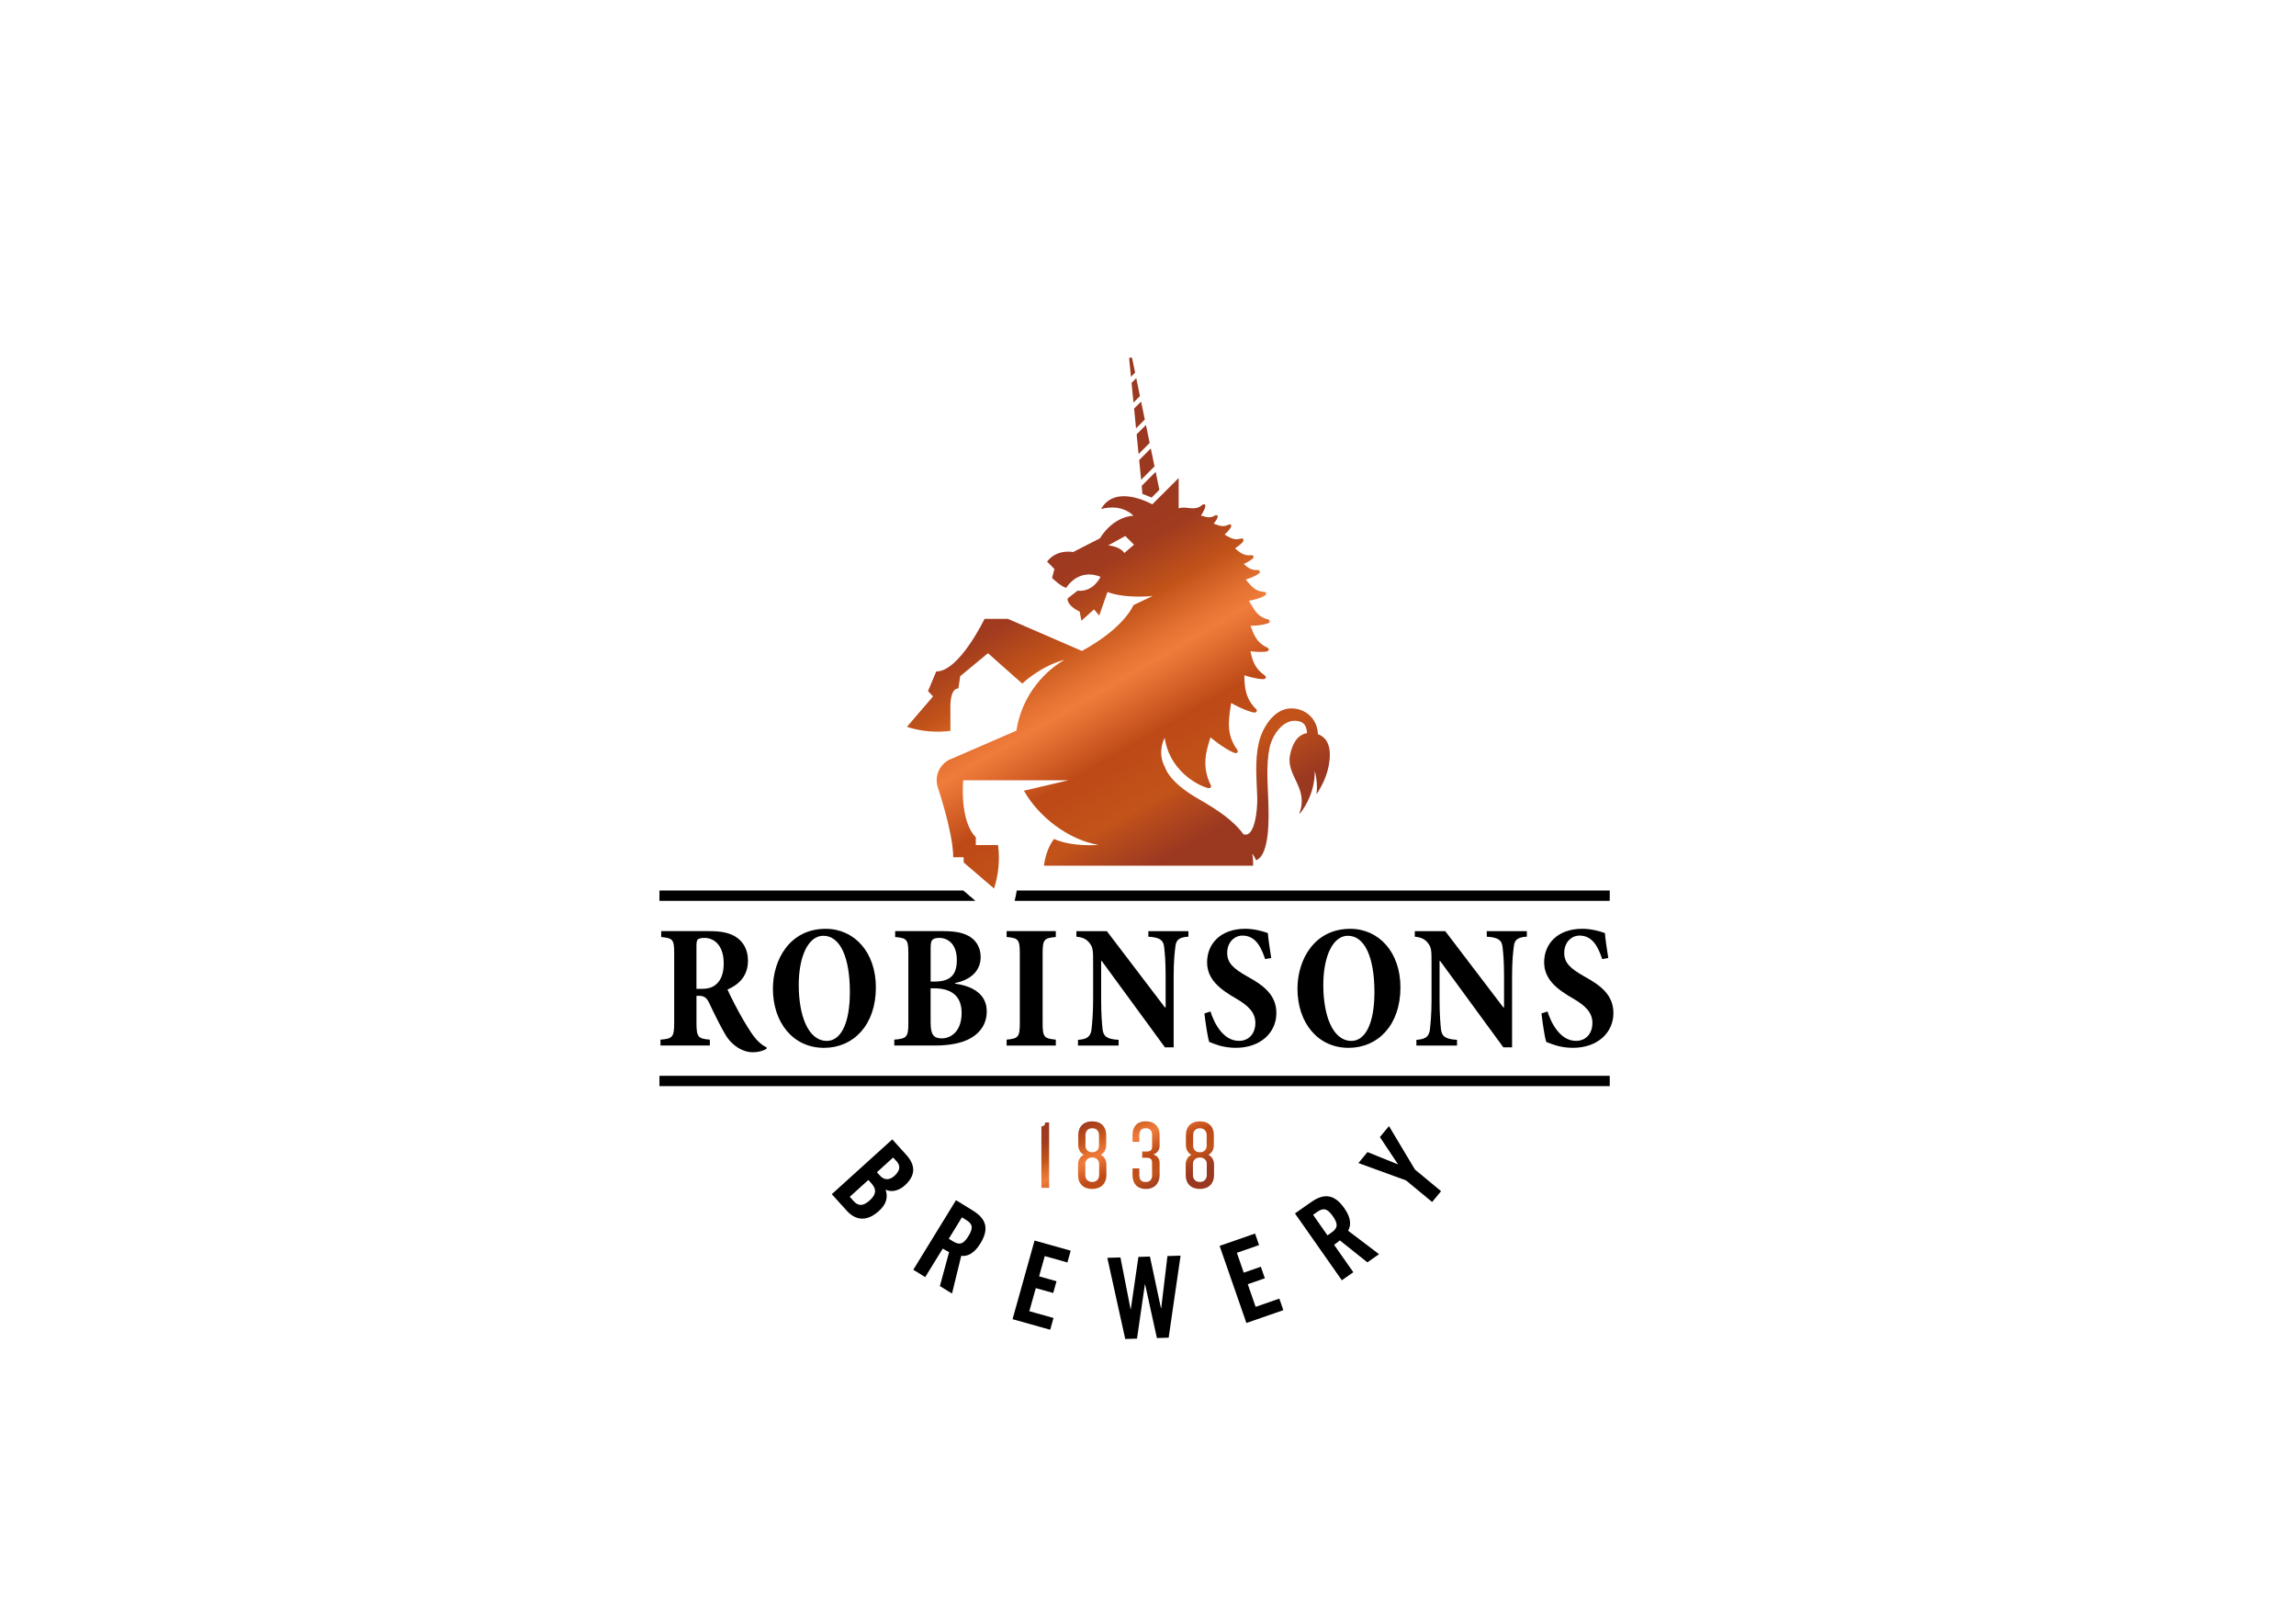 <?xml version="1.0" encoding="utf-8"?>
<!-- Generator: Adobe Illustrator 25.3.1, SVG Export Plug-In . SVG Version: 6.00 Build 0)  -->
<svg version="1.1" id="Robinsons_Master_Unicorn-Brewery_CMYK_CPR_AW"
	 xmlns="http://www.w3.org/2000/svg" xmlns:xlink="http://www.w3.org/1999/xlink" x="0px" y="0px" viewBox="0 0 1190.55 841.89"
	 style="enable-background:new 0 0 1190.55 841.89;" xml:space="preserve">
<style type="text/css">
	.st0{fill:url(#SVGID_1_);}
	.st1{fill:url(#SVGID_2_);}
	.st2{fill:#9A3820;}
</style>
<g>
	<g>
		<path d="M462.68,590.71l7.24,8c5.23,5.78,4.6,11.02-0.75,15.86c-2.69,2.44-6.54,3.87-9.94,2.2c1.26,3.84,0.54,7.41-3.5,11.07
			c-5.17,4.68-11.17,5.92-16.71-0.21l-7.71-8.52L462.68,590.71z M440.62,620.48l2.05,2.26c2.59,2.87,5.19,2.42,8.36-0.46
			c3.21-2.91,3.72-5.58,0.81-8.8l-1.57-1.74L440.62,620.48z M454.7,607.74l1.77,1.95c1.85,2.04,4.65,2.35,7.26-0.01
			c2.91-2.64,3.41-5.14,1.24-7.53l-1.85-2.04L454.7,607.74z"/>
		<path d="M479.76,662.1l-6.19-3.8l22.15-36.06l8.69,5.34c6.94,4.26,8.68,9.39,3.96,17.08c-3.56,5.79-7.25,6.76-9.93,6.42
			l-4.79,19.55l-6.29-3.86l4.78-17.63c-0.86-0.39-2.19-1.14-3.29-1.81L479.76,662.1z M491.97,642.22l2.2,1.35
			c3.35,2.05,5.36,1.57,8-2.72c2.64-4.29,2.16-6.31-1.19-8.37l-2.2-1.35L491.97,642.22z"/>
		<path d="M525.04,683.92l11.41-40.76l18.74,5.25l-1.71,6.1l-11.74-3.29l-2.94,10.5l9.03,2.53l-1.71,6.1l-9.03-2.53l-3.35,11.97
			l12.53,3.51l-1.71,6.1L525.04,683.92z"/>
		<path d="M590.3,651.64l5.98-0.18l5.72,26.81l0.12,0l3.24-27.08l6.8-0.2l-6.18,42.53l-6.09,0.18l-6.11-27.8l-0.12,0l-4.09,28.1
			l-6.1,0.18l-9.29-42.07l6.8-0.2l5.26,26.82l0.12,0L590.3,651.64z"/>
		<path d="M646.3,685.9l-13.89-39.98l18.38-6.39l2.08,5.98l-11.52,4l3.58,10.3l8.86-3.08l2.08,5.98l-8.86,3.08l4.08,11.74
			l12.29-4.27l2.08,5.98L646.3,685.9z"/>
		<path d="M701.74,659.57l-5.95,4.18l-24.31-34.65l8.35-5.86c6.67-4.68,12.07-4.24,17.25,3.15c3.91,5.57,3.33,9.34,1.95,11.67
			l16.05,12.16l-6.05,4.24l-14.29-11.39c-0.7,0.63-1.92,1.56-2.97,2.3L701.74,659.57z M688.34,640.47l2.11-1.48
			c3.21-2.26,3.57-4.3,0.68-8.43c-2.9-4.13-4.94-4.49-8.15-2.23l-2.11,1.48L688.34,640.47z"/>
		<path d="M747.24,617.56l-4.63,5.6l-13.56-11.2l-24.67-8.98l4.71-5.69l15.68,6.33l0.08-0.09l-9.33-14.02l4.71-5.69l13.47,22.53
			L747.24,617.56z"/>
	</g>
</g>
<linearGradient id="SVGID_1_" gradientUnits="userSpaceOnUse" x1="569.712" y1="569.011" x2="597.602" y2="628.821">
	<stop  offset="0" style="stop-color:#9A3820"/>
	<stop  offset="0.138" style="stop-color:#A13B1F"/>
	<stop  offset="0.269" style="stop-color:#C25319"/>
	<stop  offset="0.29" style="stop-color:#CA5A1F"/>
	<stop  offset="0.369" style="stop-color:#E57232"/>
	<stop  offset="0.415" style="stop-color:#EF7C3B"/>
	<stop  offset="0.487" style="stop-color:#DB662B"/>
	<stop  offset="0.578" style="stop-color:#BD4917"/>
	<stop  offset="0.724" style="stop-color:#C25319"/>
	<stop  offset="0.77" style="stop-color:#B1471E"/>
	<stop  offset="0.832" style="stop-color:#A13C20"/>
	<stop  offset="0.874" style="stop-color:#9A3820"/>
	<stop  offset="1" style="stop-color:#9A3820"/>
</linearGradient>
<path class="st0" d="M539.99,615.8v-31.87c1.47,0,1.98-0.97,1.98-1.98h2.03v33.85H539.99z M566.37,616.41
	c-4.63,0-7.37-2.85-7.37-7.06v-5.64c0-2.44,1.32-4.22,2.95-5.03c-1.63-0.81-2.84-2.59-2.84-5.03v-5.24c0-4.22,2.64-7.06,7.27-7.06
	c4.58,0,7.22,2.85,7.22,7.06v5.24c0,2.44-1.22,4.22-2.8,5.03c1.58,0.81,2.9,2.59,2.9,5.03v5.64
	C573.69,613.56,570.95,616.41,566.37,616.41z M569.93,603.39c0-1.58-1.12-3.3-3.56-3.3c-2.49,0-3.61,1.73-3.61,3.3v5.84
	c0,2.24,1.52,3.56,3.61,3.56c2.03,0,3.56-1.32,3.56-3.56V603.39z M569.88,588.5c0-2.24-1.47-3.56-3.51-3.56
	c-2.08,0-3.51,1.32-3.51,3.56v5.54c0,1.63,1.02,3.35,3.51,3.35c2.44,0,3.51-1.73,3.51-3.35V588.5z M594.18,616.41
	c-4.73,0-6.91-3.1-6.91-6.96v-3.71h3.51v3.4c0,2.39,0.97,3.66,3.25,3.66c2.29,0,3.36-1.27,3.36-3.46v-6.71
	c0-1.22-0.61-2.39-2.69-2.39h-2.44v-3.25h2.44c2.08,0,2.69-1.12,2.69-2.39v-6.1c0-2.24-1.07-3.56-3.36-3.56
	c-2.29,0-3.25,1.32-3.25,3.71v3.35h-3.51v-3.66c0-3.96,2.08-7.01,6.91-7.01c4.47,0,7.12,2.85,7.12,7.06v5.49
	c0,2.34-1.27,4.07-3.36,4.63c2.03,0.61,3.36,2.03,3.36,4.42v6.4C601.3,613.46,598.65,616.41,594.18,616.41z M622.19,616.41
	c-4.63,0-7.37-2.85-7.37-7.06v-5.64c0-2.44,1.32-4.22,2.95-5.03c-1.63-0.81-2.84-2.59-2.84-5.03v-5.24c0-4.22,2.64-7.06,7.27-7.06
	c4.58,0,7.22,2.85,7.22,7.06v5.24c0,2.44-1.22,4.22-2.8,5.03c1.58,0.81,2.9,2.59,2.9,5.03v5.64
	C629.51,613.56,626.76,616.41,622.19,616.41z M625.75,603.39c0-1.58-1.12-3.3-3.56-3.3c-2.49,0-3.61,1.73-3.61,3.3v5.84
	c0,2.24,1.52,3.56,3.61,3.56c2.03,0,3.56-1.32,3.56-3.56V603.39z M625.7,588.5c0-2.24-1.47-3.56-3.51-3.56
	c-2.08,0-3.51,1.32-3.51,3.56v5.54c0,1.63,1.02,3.35,3.51,3.35c2.44,0,3.51-1.73,3.51-3.35V588.5z"/>
<g>
	<polygon points="499.52,461.69 341.94,461.69 341.94,467.04 505.76,467.04 	"/>
	<path d="M527.21,461.69c-0.28,1.8-0.64,3.58-1.09,5.35H834.7v-5.35H527.21z"/>
</g>
<path d="M397.5,543.75c-1.84,1.11-4.4,1.8-7.2,1.8c-4.75,0-10.39-2.96-13.99-8.87c-2.22-3.6-6.02-11.26-8.33-16.16
	c-1.29-2.86-2.49-4.16-5.27-4.25h-1.57v13.76c0,7.57,0.74,8.5,6.93,8.96v3.05h-25.59V539c6.37-0.46,7.11-1.39,7.11-8.96v-35.66
	c0-7.39-0.65-7.94-6.74-8.59v-3.05h24.76c6.74,0,10.81,0.92,14.32,3.23c3.6,2.49,5.91,6.47,5.91,12.1c0,7.85-4.62,12.38-10.62,14.96
	c1.2,2.77,5.75,11.72,8.33,15.97c2.96,4.99,4.71,7.67,6.47,9.7c2.03,2.22,3.79,3.6,5.45,4.25L397.5,543.75z M363.63,512.67
	c3.51,0,5.73-0.65,7.67-2.31c2.68-2.22,3.97-5.91,3.97-10.9c0-9.7-5.27-13.21-9.98-13.21c-1.94,0-2.96,0.37-3.51,0.83
	c-0.46,0.65-0.65,1.39-0.65,3.42v22.17H363.63z"/>
<path d="M454.17,511.93c0,19.49-11.64,31.32-26.88,31.32c-16.07,0-26.51-13.12-26.51-30.67c0-15.06,8.78-31.04,27.34-31.04
	C442.99,481.54,454.17,493.64,454.17,511.93z M414.17,510.64c0,15.7,4.8,29.01,14.6,29.01c7.02,0,11.92-8.68,11.92-25.31
	c0-17.92-4.99-29.19-13.76-29.19C419.07,485.14,414.17,495.95,414.17,510.64z"/>
<path d="M495.31,509.99c9.61,1.29,16.35,5.82,16.35,14.32c0,6.47-3.33,10.99-8.04,13.76c-4.62,2.77-11.36,3.97-18.48,3.97h-21.43
	V539c6.65-0.55,7.3-1.39,7.3-8.96v-35.38c0-7.48-0.55-8.31-6.84-8.87v-3.05h24.76c6.84,0,11.08,0.92,14.5,3.23
	c3.05,2.12,5.08,5.73,5.08,10.16c0,8.41-6.93,12.29-13.21,13.49V509.99z M484.69,508.88c8.04,0,11.46-3.42,11.46-11.18
	c0-8.31-4.62-11.45-9.15-11.45c-1.94,0-2.96,0.46-3.51,1.02c-0.65,0.55-0.92,1.94-0.92,4.25v17.37H484.69z M482.56,530.04
	c0,6.37,1.48,8.31,5.91,8.31c4.8-0.09,10.16-3.79,10.16-13.21c0-8.5-4.99-12.75-14.23-12.75h-1.85V530.04z"/>
<path d="M521.97,542.05V539c6.1-0.55,6.84-1.39,6.84-8.78v-35.56c0-7.58-0.65-8.31-6.84-8.87v-3.05h25.5v3.05
	c-6.19,0.55-6.84,1.29-6.84,8.87v35.56c0,7.3,0.65,8.22,6.84,8.78v3.05H521.97z"/>
<path d="M616.24,485.61c-4.8,0.28-6.37,1.66-6.74,4.99c-0.37,2.86-0.92,7.48-0.92,15.52v36.86h-4.53l-32.79-44.8h-0.28v20.23
	c0,7.67,0.46,12.47,0.74,15.24c0.46,3.51,1.94,5.08,8.31,5.45v2.96h-21.06v-2.96c4.9-0.28,6.56-1.85,7.02-5.36
	c0.28-2.86,0.83-7.67,0.83-15.33v-19.31c0-6.1-0.09-7.76-1.57-9.79c-1.57-2.22-3.42-3.33-7.11-3.69v-2.86h15.8l30.11,39.54h0.37
	v-16.17c0-8.04-0.46-12.66-0.83-15.52c-0.46-3.23-2.22-4.62-8.13-4.99v-2.86h20.78V485.61z"/>
<path d="M656.02,497.24c-1.94-5.73-4.71-12.19-11.73-12.19c-4.34,0-7.95,3.6-7.95,8.96c0,5.27,3.23,8.13,10.35,12.19
	c8.87,4.8,15.15,9.88,15.15,19.03c0,10.07-8.13,18.01-21.06,18.01c-3.05,0-5.82-0.46-8.31-1.11c-2.4-0.74-4.07-1.38-5.45-1.94
	c-0.83-2.49-1.85-9.42-2.49-14.78l3.14-1.02c1.76,5.64,6.38,15.24,14.78,15.24c5.17,0,8.5-3.79,8.5-9.33
	c0-5.27-3.51-8.87-10.07-12.66c-8.22-4.71-14.96-9.88-14.96-18.75c0-9.61,7.02-17.37,19.77-17.37c4.9,0,9.42,1.39,11.73,2.22
	c0.28,3.51,0.92,7.48,1.75,12.93L656.02,497.24z"/>
<path d="M726.17,511.93c0,19.49-11.64,31.32-26.88,31.32c-16.07,0-26.51-13.12-26.51-30.67c0-15.06,8.78-31.04,27.34-31.04
	C714.99,481.54,726.17,493.64,726.17,511.93z M686.17,510.64c0,15.7,4.8,29.01,14.6,29.01c7.02,0,11.92-8.68,11.92-25.31
	c0-17.92-4.99-29.19-13.76-29.19C691.07,485.14,686.17,495.95,686.17,510.64z"/>
<path d="M791.72,485.61c-4.8,0.28-6.37,1.66-6.74,4.99c-0.37,2.86-0.92,7.48-0.92,15.52v36.86h-4.53l-32.79-44.8h-0.28v20.23
	c0,7.67,0.46,12.47,0.74,15.24c0.46,3.51,1.94,5.08,8.31,5.45v2.96h-21.06v-2.96c4.9-0.28,6.56-1.85,7.02-5.36
	c0.28-2.86,0.83-7.67,0.83-15.33v-19.31c0-6.1-0.09-7.76-1.57-9.79c-1.57-2.22-3.42-3.33-7.11-3.69v-2.86h15.8l30.11,39.54h0.37
	v-16.17c0-8.04-0.46-12.66-0.83-15.52c-0.46-3.23-2.22-4.62-8.13-4.99v-2.86h20.78V485.61z"/>
<path d="M830.79,497.24c-1.94-5.73-4.71-12.19-11.73-12.19c-4.34,0-7.95,3.6-7.95,8.96c0,5.27,3.23,8.13,10.35,12.19
	c8.87,4.8,15.15,9.88,15.15,19.03c0,10.07-8.13,18.01-21.06,18.01c-3.05,0-5.82-0.46-8.31-1.11c-2.4-0.74-4.07-1.38-5.45-1.94
	c-0.83-2.49-1.85-9.42-2.49-14.78l3.14-1.02c1.76,5.64,6.38,15.24,14.78,15.24c5.17,0,8.5-3.79,8.5-9.33
	c0-5.27-3.51-8.87-10.07-12.66c-8.22-4.71-14.96-9.88-14.96-18.75c0-9.61,7.02-17.37,19.77-17.37c4.9,0,9.42,1.39,11.73,2.22
	c0.28,3.51,0.92,7.48,1.75,12.93L830.79,497.24z"/>
<rect x="341.94" y="557.75" width="492.76" height="5.35"/>
<g>
	<g>
		<linearGradient id="SVGID_2_" gradientUnits="userSpaceOnUse" x1="526.512" y1="287.422" x2="627.226" y2="461.863">
			<stop  offset="0" style="stop-color:#9A3820"/>
			<stop  offset="0.138" style="stop-color:#A13B1F"/>
			<stop  offset="0.269" style="stop-color:#C25319"/>
			<stop  offset="0.29" style="stop-color:#CA5A1F"/>
			<stop  offset="0.369" style="stop-color:#E57232"/>
			<stop  offset="0.415" style="stop-color:#EF7C3B"/>
			<stop  offset="0.487" style="stop-color:#DB662B"/>
			<stop  offset="0.578" style="stop-color:#BD4917"/>
			<stop  offset="0.724" style="stop-color:#C25319"/>
			<stop  offset="0.757" style="stop-color:#B94C1C"/>
			<stop  offset="0.874" style="stop-color:#9A3820"/>
			<stop  offset="1" style="stop-color:#9A3820"/>
		</linearGradient>
		<path class="st1" d="M683.35,380.63c0-0.09,0.02-0.18,0.01-0.28c-0.3-7.83-6.74-13.4-14.36-13.07
			c-8.7,0.38-14.56,10.36-16.29,17.86c-2.08,9.03-1.12,18.81-0.8,27.98c0.26,7.26-1.47,21.62-7.18,19.36
			c0.01,0.01,0.01,0.02,0.01,0.02c-5.17-7.21-13.81-12.88-23.58-18.47c-15.78-9.02-17.2-16.68-17.2-16.68
			c-0.12,0.1-4.04-6.52-0.06-14.86c3.04,19.55,21.02,26.15,23.05,26.15h0c0.36,0,0.69-0.18,0.87-0.47c0.14-0.23,0.25-0.61,0-1.13
			c-4.77-9.63-2.52-17.34-0.14-24.75c6.12,5.13,11.8,8.17,13.11,8.18h0c0.42,0,0.77-0.2,0.94-0.55c0.11-0.21,0.23-0.64-0.15-1.16
			c-5.61-7.68-4.57-14.81-3.57-21.7c0.12-0.86,0.25-1.73,0.36-2.6c5.8,3.3,10.93,4.97,12.2,4.97h0c0.74,0,1-0.45,1.08-0.64
			c0.06-0.15,0.21-0.67-0.3-1.17c-5.74-5.53-6-11.62-6.14-17.53c4.44,1.46,8.17,2.03,9.6,2.03c0,0,0.01,0,0.01,0
			c0.39,0,1.28-0.01,1.51-0.77c0.1-0.34,0.03-0.82-0.47-1.15c-5.16-3.46-6.49-7.85-7.45-12.56c1.88,0.24,3.66,0.36,5.25,0.36h0
			c3.98,0,4.1-0.59,4.21-1.11c0.08-0.38-0.08-0.88-0.63-1.12c-5.47-2.38-7.02-6.54-8.66-10.93c-0.05-0.13-0.1-0.26-0.15-0.39
			c2.94-0.02,5.29-0.38,6.45-0.6c3.35-0.63,3.41-1.16,3.47-1.63c0.05-0.41-0.18-0.92-0.8-1.06c-4.97-1.16-6.88-4.45-8.9-7.93
			c-0.34-0.58-0.68-1.17-1.04-1.75c1.68-0.29,3.15-0.68,4.29-1.03c4.58-1.42,4.6-2.22,4.6-2.6c0.01-0.45-0.32-0.95-0.96-0.98
			c-4.37-0.21-6.46-2.7-8.67-5.33c-0.3-0.35-0.6-0.71-0.9-1.06c3.79-1.12,6.77-2.82,7.17-3.51c0.18-0.31,0.18-0.67,0.01-0.96
			c-0.17-0.3-0.49-0.47-0.85-0.47l-0.08,0c-3.37,0.22-5.34-1.34-7.27-3.15c2.71-1.24,4.64-2.6,4.95-3.13
			c0.18-0.31,0.19-0.68,0.01-0.97c-0.17-0.3-0.48-0.47-0.84-0.47l-0.16,0.01c-0.43,0.06-0.84,0.09-1.25,0.09
			c-2.97,0-4.85-1.58-6.85-3.25c-0.13-0.11-0.27-0.22-0.4-0.34c0.11-0.08,0.23-0.15,0.34-0.23c0.7-0.48,4.16-2.93,4.08-4.09
			c-0.04-0.61-0.65-1.02-1.27-0.81c-0.81,0.27-1.57,0.4-2.33,0.4h0c-1.98,0-3.57-0.91-5.24-1.87c-0.32-0.18-0.65-0.37-0.98-0.55
			c2.11-1.91,3.51-3.82,3.41-4.49l-0.14-0.79h-0.78c-0.16,0-0.32,0.04-0.47,0.12c-0.98,0.5-1.93,0.75-2.91,0.75
			c-1.37,0-2.62-0.47-3.95-0.98c-0.29-0.11-0.57-0.22-0.86-0.32c1.37-1.6,2.19-3.05,2.08-3.6l-0.17-0.75h-0.74
			c-0.19,0-0.36,0.05-0.53,0.16c-0.99,0.62-1.94,0.91-2.99,0.91c-1.04,0-2.04-0.28-3.1-0.58c-0.36-0.1-0.73-0.21-1.1-0.3
			c1.56-2.38,2.42-4.51,2.25-5.13l-0.21-0.69h-0.68c-0.17,0-0.41,0.04-0.66,0.26c-1.81,1.59-3.51,1.79-4.78,1.79
			c-0.8,0-1.63-0.09-2.43-0.18c-0.82-0.09-1.67-0.19-2.52-0.19c-0.95,0-1.78,0.14-2.55,0.39l0-15.72l-13.69,13.66
			c0,0-19.08-10.97-26.56,2.46c0,0,9.74-3.37,16.86,3.44c0,0-9.92-0.23-17.47,11.72l-13.86,7.1c0,0-8.34-1.8-13.52,4.96l3.83,3.83
			l-1.24,4.62c0,0,4.28,4.28,7.33,5.18c0,0,6.03-10.46,17.81-5.75c0,0-3.61,8.07-11.95,7.21l-5.18,4.06c0,4.06,6.31,6.76,6.31,6.76
			l0.9,4.73l6.54-5.86l2.7,3.16l4.28-12.17c9.69,3.61,23.44,2.03,23.44,2.03l-9.92,4.73c-5.21,10.61-18.93,19.63-26.79,23.77
			l-38.35-16.62H510.5c0,0-13.07,27.27-25.02,27.27l-4.28,10.14l2.6,2.8l-13.52,15.77c7.17,2.31,14.86,3.07,22.54,2.08l-0.01-11.54
			c0,0-0.57-10.47,4.16-10.47l0.9-6.31l14.42-11.95l17.81,15.78c0,0,8.72-8.71,21.9-12.41c-13.13,7.76-22.56,21.12-24.97,36.8
			l-33.16,14.38c-6.26,2.09-9.64,8.85-7.55,15.11c0,0,7.95,23.49,7.95,36.12h5.41v2.7l15.77,13.52c2.31-7.17,3.07-14.86,2.08-22.54
			l-11.54,0.01v-4.06c-8.56-8.56-6.54-29.53-6.54-29.53H554l-23.06,5.41c7.52,13.41,22.93,25.41,38.63,28.1c0,0-13.54,1.2-23-3.08
			c0,0-4.15,4.79-5.24,13.85h108.45c0.01-0.33,0.02-0.66,0.02-1c0-0.66-0.02-1.32-0.07-1.96c-0.24-3.24-0.29-1.74-0.43-3.18
			c0.7,0.67,1.47,2.04,2.02,3.36c7.3-2.88,6.58-22.82,6.34-30.59c-0.28-9.14-1.2-18.57,0.61-27.61c1.32-6.58,7.12-15.46,14.78-14
			c1.12,0.21,2.61,0.78,3.34,1.8c0.92,1.27,1.24,2.64,1.29,4.05c0.01,0.13,0.03,0.26,0.05,0.39c-5.19,0.88-7.76,5.93-8.83,11.5
			c-2.05,10.7,9.83,16.96,4.9,30.03c-0.1,0.26,0.08,0.25,0.44,0c8.4-11.03,7.48-22.08,7.48-22.08c1.27,4.79,1.35,8.93,0.93,12.29
			c2.71-4.13,5.25-9.2,6.27-14.54C690.91,386.98,688.01,382.25,683.35,380.63z M582.99,286.71c0,0-1.69-3.29-8.36-3.95l8.87-4.88
			l4.53,4.52L582.99,286.71z"/>
	</g>
	<g>
		<g>
			<polygon class="st2" points="594.21,220.34 589.38,225.17 590.39,235.39 596.14,229.64 			"/>
			<polygon class="st2" points="596.73,232.49 590.7,238.52 591.7,248.74 598.66,241.79 			"/>
			<path class="st2" d="M587.08,185.9c-0.06-0.38-0.45-0.64-0.88-0.58c-0.43,0.07-0.72,0.43-0.67,0.81l0.91,9.22l2.15-2.15
				L587.08,185.9z"/>
			<polygon class="st2" points="589.18,196.05 586.75,198.48 587.76,208.7 591.11,205.35 			"/>
			<polygon class="st2" points="591.7,208.2 588.07,211.83 589.07,222.05 593.62,217.5 			"/>
			<polygon class="st2" points="599.25,244.64 592.01,251.87 592.38,256.07 597.16,257.95 601.17,253.94 			"/>
		</g>
	</g>
</g>
</svg>
